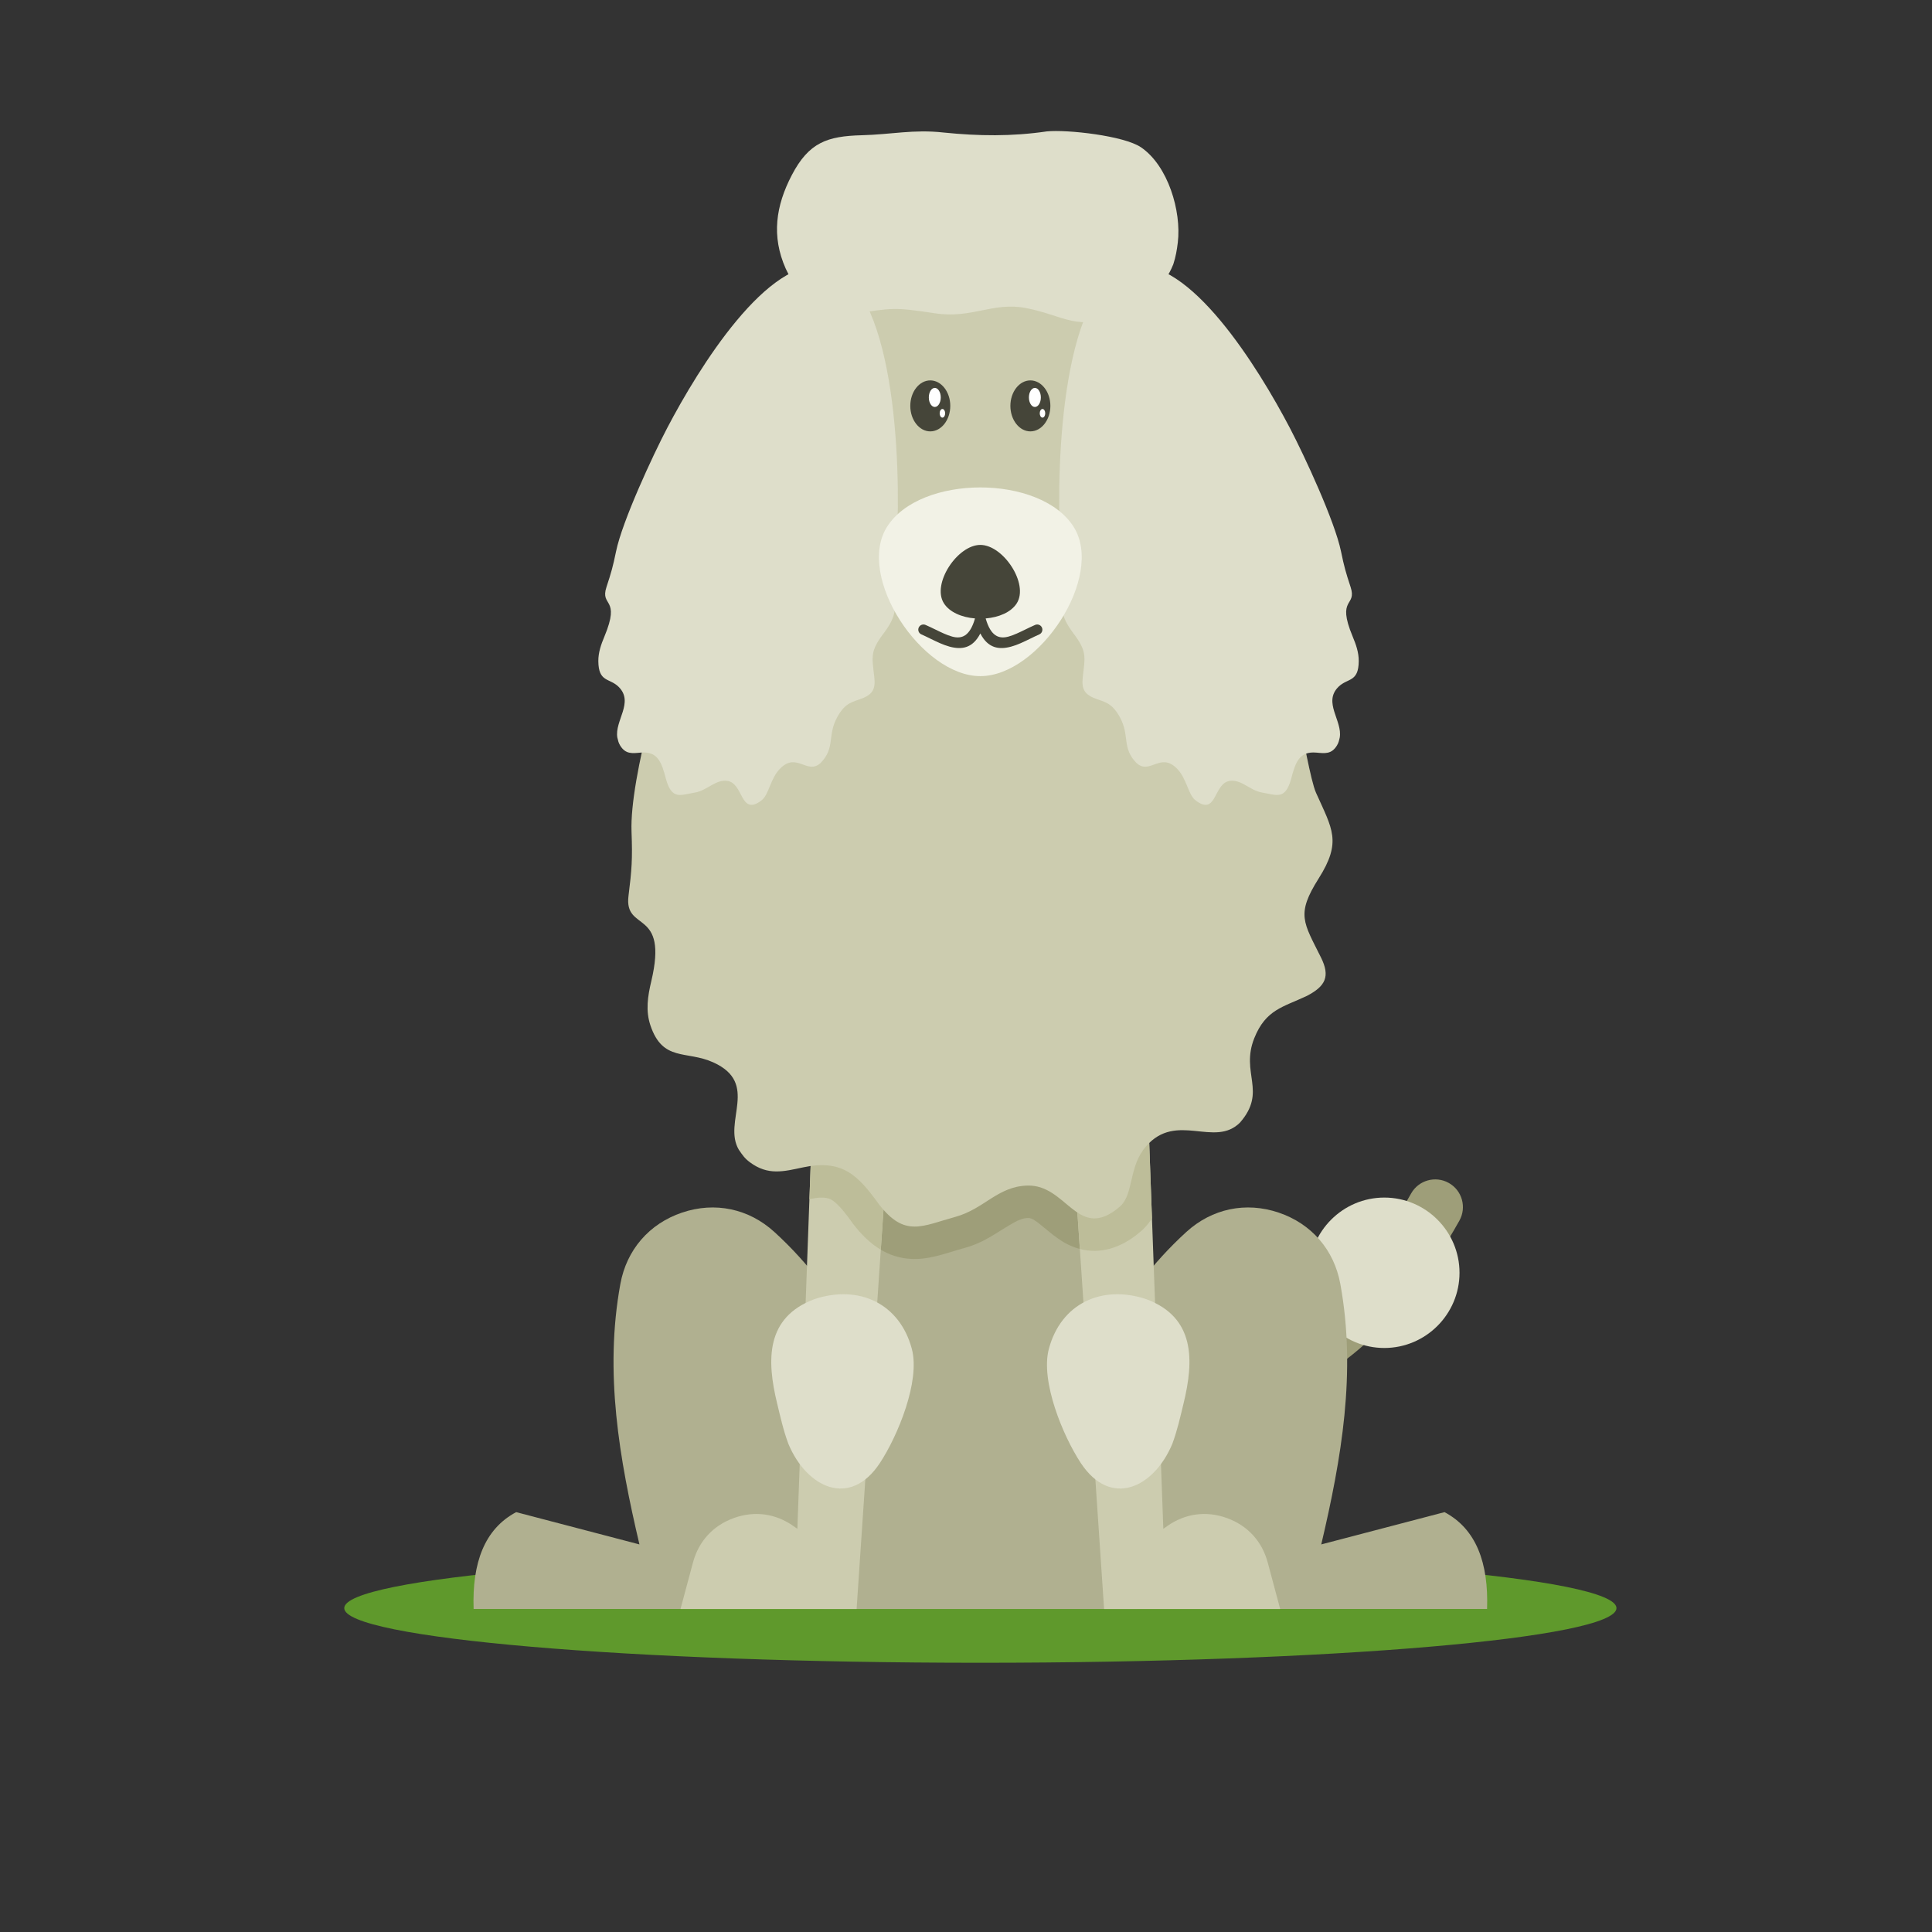 <?xml version="1.0" encoding="UTF-8"?>
<svg version="1.1" viewBox="0 0 880 880" xmlns="http://www.w3.org/2000/svg">
<rect x="0" y="0" width="880" height="880" fill="#333333" stroke="none"/>
<defs>
<clipPath id="a">
<path d="m0 660h660v-660h-660z"/>
</clipPath>
</defs>
<g transform="matrix(1.333 0 0 -1.333 0 880)">
<g clip-path="url(#a)">
<g transform="translate(334.99 91.995)">
<path d="m0 0c119.72 0 217.36 8.392 217.36 18.681 0 10.287-97.642 18.677-217.36 18.677-119.72 0-217.36-8.39-217.36-18.677 0-10.289 97.642-18.681 217.36-18.681" fill="#5f992c" fill-rule="evenodd"/>
</g>
<g transform="translate(364.49 193.85)">
<path d="m0 0c-4.578 2.494-6.27 8.229-3.775 12.808s8.229 6.268 12.806 3.775c19.816-10.852 38.753-15.115 56.387-9.58 18.05 5.666 35.532 21.691 52.256 51.474 2.556 4.558 8.323 6.181 12.882 3.626 4.558-2.554 6.181-8.322 3.628-12.88-19.298-34.363-40.5-53.176-63.139-60.283-23.056-7.236-46.815-2.209-71.045 11.06" fill="#9e9e79" fill-rule="evenodd"/>
</g>
<g transform="translate(473.02 199.56)">
<path d="m0 0c14.153 0 25.697 11.544 25.697 25.698s-11.544 25.698-25.697 25.698c-14.155 0-25.698-11.544-25.698-25.698s11.543-25.698 25.698-25.698" fill="#dedeca" fill-rule="evenodd"/>
</g>
<path d="m281.4 110.37h107.16v190.04h-107.16z" fill="#b0b090" fill-rule="evenodd"/>
<g transform="translate(281.4 300.41)">
<path d="m0 0h107.16v-62.026l-0.262-0.218-0.214-0.162c-5.671-4.285-12.312-6.493-19.356-4.54-5.596 1.551-8.942 4.816-13.265 8.288-0.965 0.775-2.75 2.262-4.101 2.223-1.821-0.052-3.236-0.644-4.81-1.519-6.198-3.446-9.821-6.765-17.164-8.78-6.487-1.782-12.446-4.328-19.367-3.58-7.925 0.855-13.709 5.655-18.426 11.75l-0.116 0.149-0.108 0.151c-1.687 2.336-4.85 6.818-7.467 8.174-0.734 0.379-1.599 0.558-2.506 0.611z" fill="#9e9e79" fill-rule="evenodd"/>
</g>
<g transform="translate(293.71 200.63)">
<path d="m0 0c-7.818 15.312-17.596 28.081-29.117 38.58-8.758 7.979-20.306 10.4-31.531 6.613-11.225-3.788-18.945-12.71-21.079-24.364-5.539-30.268-0.372-59.712 6.514-89.023-14.041 3.676-28.08 7.353-42.12 11.031-10.819-5.762-15.088-17.304-14.541-33.095h112.32c6.517 30.086 13.036 60.172 19.556 90.258" fill="#b0b090" fill-rule="evenodd"/>
</g>
<g transform="translate(376.26 200.63)">
<path d="m0 0c7.82 15.312 17.597 28.081 29.119 38.58 8.756 7.979 20.303 10.4 31.528 6.613 11.227-3.788 18.946-12.71 21.08-24.364 5.541-30.268 0.372-59.712-6.512-89.023 14.039 3.676 28.079 7.353 42.118 11.031 10.819-5.762 15.089-17.304 14.542-33.095h-112.32c-6.52 30.086-13.038 60.172-19.558 90.258" fill="#b0b090" fill-rule="evenodd"/>
</g>
<g transform="translate(367.24 259.29)" fill-rule="evenodd">
<path d="m0 0 10.029-148.92h60.17l-4.259 15.895c-1.943 7.258-6.876 12.627-13.942 15.18-7.066 2.555-14.292 1.578-20.428-2.761l-1.3-0.919-5.13 140.32z" fill="#ccccaf"/>
<path d="m0 0 1.744-25.898c6.952-1.831 13.503 0.374 19.106 4.608l0.214 0.162 2.003 1.67 0.289 0.278c0.674 0.653 1.301 1.354 1.876 2.101 0.426 0.555 0.809 1.11 1.158 1.671l-1.25 34.202z" fill="#bdbd99"/>
</g>
<g transform="translate(404.44 180.68)">
<path d="m0 0c3.568 14.691 3.94 29.34-12.773 35.571-15.106 5.025-29.113-1.428-33.27-16.998-2.944-11.016 4.822-29.756 10.904-38.987 10.235-15.533 25-8.452 31.258 6.486 1.67 4.424 2.77 9.327 3.881 13.928" fill="#dedeca" fill-rule="evenodd"/>
</g>
<g transform="translate(302.73 259.29)" fill-rule="evenodd">
<path d="m0 0-10.027-148.92h-60.172l4.261 15.895c1.943 7.258 6.874 12.627 13.94 15.18 7.068 2.555 14.293 1.578 20.427-2.761l1.301-0.919 5.131 140.32z" fill="#ccccaf"/>
<path d="m0 0-1.762-26.154c-3.607 2.144-6.662 5.211-9.367 8.706l-0.116 0.149-0.108 0.152c-1.687 2.336-4.85 6.817-7.467 8.173-2.045 1.058-5.116 0.56-7.238 0.103l-0.091-0.018 1.01 27.683z" fill="#bdbd99"/>
</g>
<g transform="translate(265.53 180.68)">
<path d="m0 0c-3.569 14.691-3.939 29.34 12.771 35.571 15.106 5.025 29.113-1.428 33.272-16.998 2.942-11.016-4.822-29.756-10.904-38.987-10.237-15.533-25.001-8.452-31.26 6.486-1.67 4.424-2.768 9.327-3.879 13.928" fill="#dedeca" fill-rule="evenodd"/>
</g>
<g transform="translate(332.92 567.62)">
<path d="m0 0c59.291-1.018 99.251-105.17 110.8-152.42 1.438-5.881 4.106-21.766 5.962-25.918 5.548-12.419 8.887-16.662 0.894-29.31-7.774-12.303-5.176-14.932 0.803-26.979 3.224-6.497 1.539-9.803-4.785-13.112-8.131-3.856-14.067-4.622-18-14.45-4.813-12.027 4.446-18.09-4.856-28.821-8.724-8.785-21.722 3.818-32.133-8.141-5.992-6.879-4.134-15.971-8.701-20.374l-1.49-1.246c-13.438-10.152-17.083 8.6-30.375 8.207-10.221-0.302-14.704-7.981-24.577-10.69-11.453-3.144-17.279-7.131-26.106 4.267-7.226 10.02-12.555 15.512-26.003 12.629-6.596-1.411-11.936-2.838-18.09 1.739-1.87 1.391-2.511 2.434-3.809 4.297-5.614 9.515 7.195 22.658-8.733 29.856-9.18 4.148-17.202 0.105-21.443 12.543-1.739 5.099-0.947 10.089 0.262 15.165 5.974 25.205-9.368 16.566-7.781 29.188 1.122 8.919 1.384 12.603 1.033 21.949-0.692 18.483 11.671 60.282 18.238 78.201 14.384 39.23 49.573 112.58 98.885 113.42" fill="#ccccaf" fill-rule="evenodd"/>
</g>
<g transform="translate(282.15 569.16)">
<path d="m0 0c23.49-5.373 25.834-66.716 24.274-94.016-0.193-3.398-1.201-12.475-1.002-14.942 0.592-7.378 1.368-10.016-3.465-16.423-4.701-6.234-4.008-7.913-3.198-15.117 0.439-3.886-0.665-5.593-3.615-6.927-3.742-1.493-6.207-1.439-9.055-6.603-3.485-6.319-0.586-10.451-5.693-15.685-4.621-4.194-8.155 3.891-13.861-1.937-3.285-3.354-3.728-8.574-6.123-10.662l-0.756-0.573c-6.678-4.576-5.687 6.182-11.031 7.04-4.112 0.659-6.899-3.26-11.187-3.972-4.972-0.825-7.812-2.578-9.843 4.498-1.574 6.174-2.979 9.67-8.714 9.151-2.811-0.253-5.124-0.615-6.979 2.437-0.564 0.928-0.684 1.561-0.957 2.706-0.996 5.763 5.819 12.057 0.413 17.364-3.118 3.058-6.84 1.452-6.91 8.735-0.026 2.985 0.94 5.705 2.082 8.439 5.666 13.577-1.573 10.002 0.706 16.914 1.608 4.885 2.194 6.919 3.272 12.161 2.136 10.367 12.51 32.684 17.462 42.149 10.844 20.719 34.426 58.787 54.18 55.263" fill="#dedeca" fill-rule="evenodd"/>
</g>
<g transform="translate(322.44 614.88)">
<path d="m0 0c11.988-1.223 23.296-1.368 35.238 0.383 6.954 0.694 26.371-1.47 32.192-5.424 9.266-6.292 13.86-21.866 12.59-32.501-0.318-2.658-0.718-4.933-1.543-7.476-3.254-8.265-10.115-13.083-17.789-16.854-15.102-6.448-19.2-0.667-32.614 1.908-11.253 2.161-18.411-3.735-31.013-1.804-14.357 2.175-14.532 1.811-28.525-0.286-12.683-1.578-17.462 5.168-22.505 15.568-4.905 11.05-3.407 21.424 2.11 31.974 5.809 11.11 12.074 13.282 23.857 13.585 10.272 0.264 17.662 2.075 28.002 0.927" fill="#dedeca" fill-rule="evenodd"/>
</g>
<g transform="translate(386.58 569.16)">
<path d="m0 0c-23.487-5.373-25.831-66.716-24.274-94.016 0.193-3.398 1.203-12.475 1.003-14.942-0.591-7.378-1.367-10.016 3.464-16.423 4.704-6.234 4.01-7.913 3.2-15.117-0.439-3.886 0.663-5.593 3.615-6.927 3.74-1.493 6.206-1.439 9.054-6.603 3.486-6.319 0.586-10.451 5.692-15.685 4.621-4.194 8.157 3.891 13.863-1.937 3.284-3.354 3.728-8.574 6.123-10.662l0.756-0.573c6.678-4.576 5.685 6.182 11.031 7.04 4.112 0.659 6.9-3.26 11.185-3.972 4.974-0.825 7.814-2.578 9.844 4.498 1.573 6.174 2.981 9.67 8.715 9.151 2.812-0.253 5.125-0.615 6.98 2.437 0.564 0.928 0.684 1.561 0.956 2.706 0.997 5.763-5.821 12.057-0.413 17.364 3.116 3.058 6.84 1.452 6.908 8.735 0.027 2.985-0.938 5.705-2.082 8.439-5.664 13.577 1.573 10.002-0.704 16.914-1.61 4.885-2.194 6.919-3.274 12.161-2.134 10.367-12.508 32.684-17.46 42.149-10.844 20.719-34.428 58.787-54.182 55.263" fill="#dedeca" fill-rule="evenodd"/>
</g>
<g transform="translate(334.98 429.13)">
<path d="m 0,0 c 20.042,0 42.555,33.971 31.917,50.957 -11.293,18.032 -52.539,18.032 -63.833,0 C -42.555,33.971 -20.042,0 0,0" fill="#f2f2e6" fill-rule="evenodd"/>
</g>
<g transform="translate(317.88 512.76)">
<path d="m0 0c3.763 0 6.831 3.914 6.831 8.712 0 4.799-3.068 8.712-6.831 8.712-3.764 0-6.832-3.913-6.832-8.712 0-4.798 3.068-8.712 6.832-8.712" fill="#454539" fill-rule="evenodd"/>
</g>
<g transform="translate(322.02 520.41)">
<path d="m0 0c0.52 0 0.939-0.659 0.939-1.473s-0.419-1.472-0.939-1.472c-0.519 0-0.939 0.658-0.939 1.472s0.42 1.473 0.939 1.473m-2.602 7.208c1.126 0 2.039-1.459 2.039-3.259s-0.913-3.259-2.039-3.259c-1.124 0-2.038 1.459-2.038 3.259s0.914 3.259 2.038 3.259" fill="#fff" fill-rule="evenodd"/>
</g>
<g transform="translate(352.08 512.76)">
<path d="m0 0c3.763 0 6.833 3.914 6.833 8.712 0 4.799-3.07 8.712-6.833 8.712-3.762 0-6.832-3.913-6.832-8.712 0-4.798 3.07-8.712 6.832-8.712" fill="#454539" fill-rule="evenodd"/>
</g>
<g transform="translate(356.22 520.41)">
<path d="m0 0c0.52 0 0.94-0.659 0.94-1.473s-0.42-1.472-0.94-1.472c-0.518 0-0.941 0.658-0.941 1.472s0.423 1.473 0.941 1.473m-2.6 7.208c1.124 0 2.037-1.459 2.037-3.259s-0.913-3.259-2.037-3.259c-1.126 0-2.038 1.459-2.038 3.259s0.912 3.259 2.038 3.259" fill="#fff" fill-rule="evenodd"/>
</g>
<g transform="translate(334.98 473.97)">
<path d="m0 0c7.833 0 16.629-13.275 12.473-19.913-1.947-3.106-6.164-4.841-10.651-5.21 1.773-6.194 4.607-7.066 7.787-6.207 1.813 0.49 3.84 1.48 5.867 2.469 1.013 0.496 2.031 0.993 3.257 1.525 0.896 0.387 1.939-0.026 2.326-0.922 0.387-0.897-0.026-1.938-0.923-2.325-0.875-0.381-1.993-0.925-3.107-1.471-2.173-1.06-4.345-2.121-6.505-2.704-4.162-1.124-7.91-0.574-10.524 4.498-2.614-5.072-6.36-5.622-10.523-4.498-2.16 0.583-4.334 1.644-6.504 2.704-1.118 0.546-2.232 1.09-3.107 1.471-0.897 0.387-1.312 1.428-0.925 2.325 0.387 0.896 1.43 1.309 2.326 0.922 1.226-0.532 2.244-1.029 3.258-1.525 2.028-0.989 4.053-1.979 5.868-2.469 3.178-0.859 6.012 0.013 7.787 6.207-4.49 0.369-8.706 2.104-10.653 5.21-4.157 6.638 4.64 19.913 12.473 19.913" fill="#454539" fill-rule="evenodd"/>
</g>
</g>
</g>
</svg>
